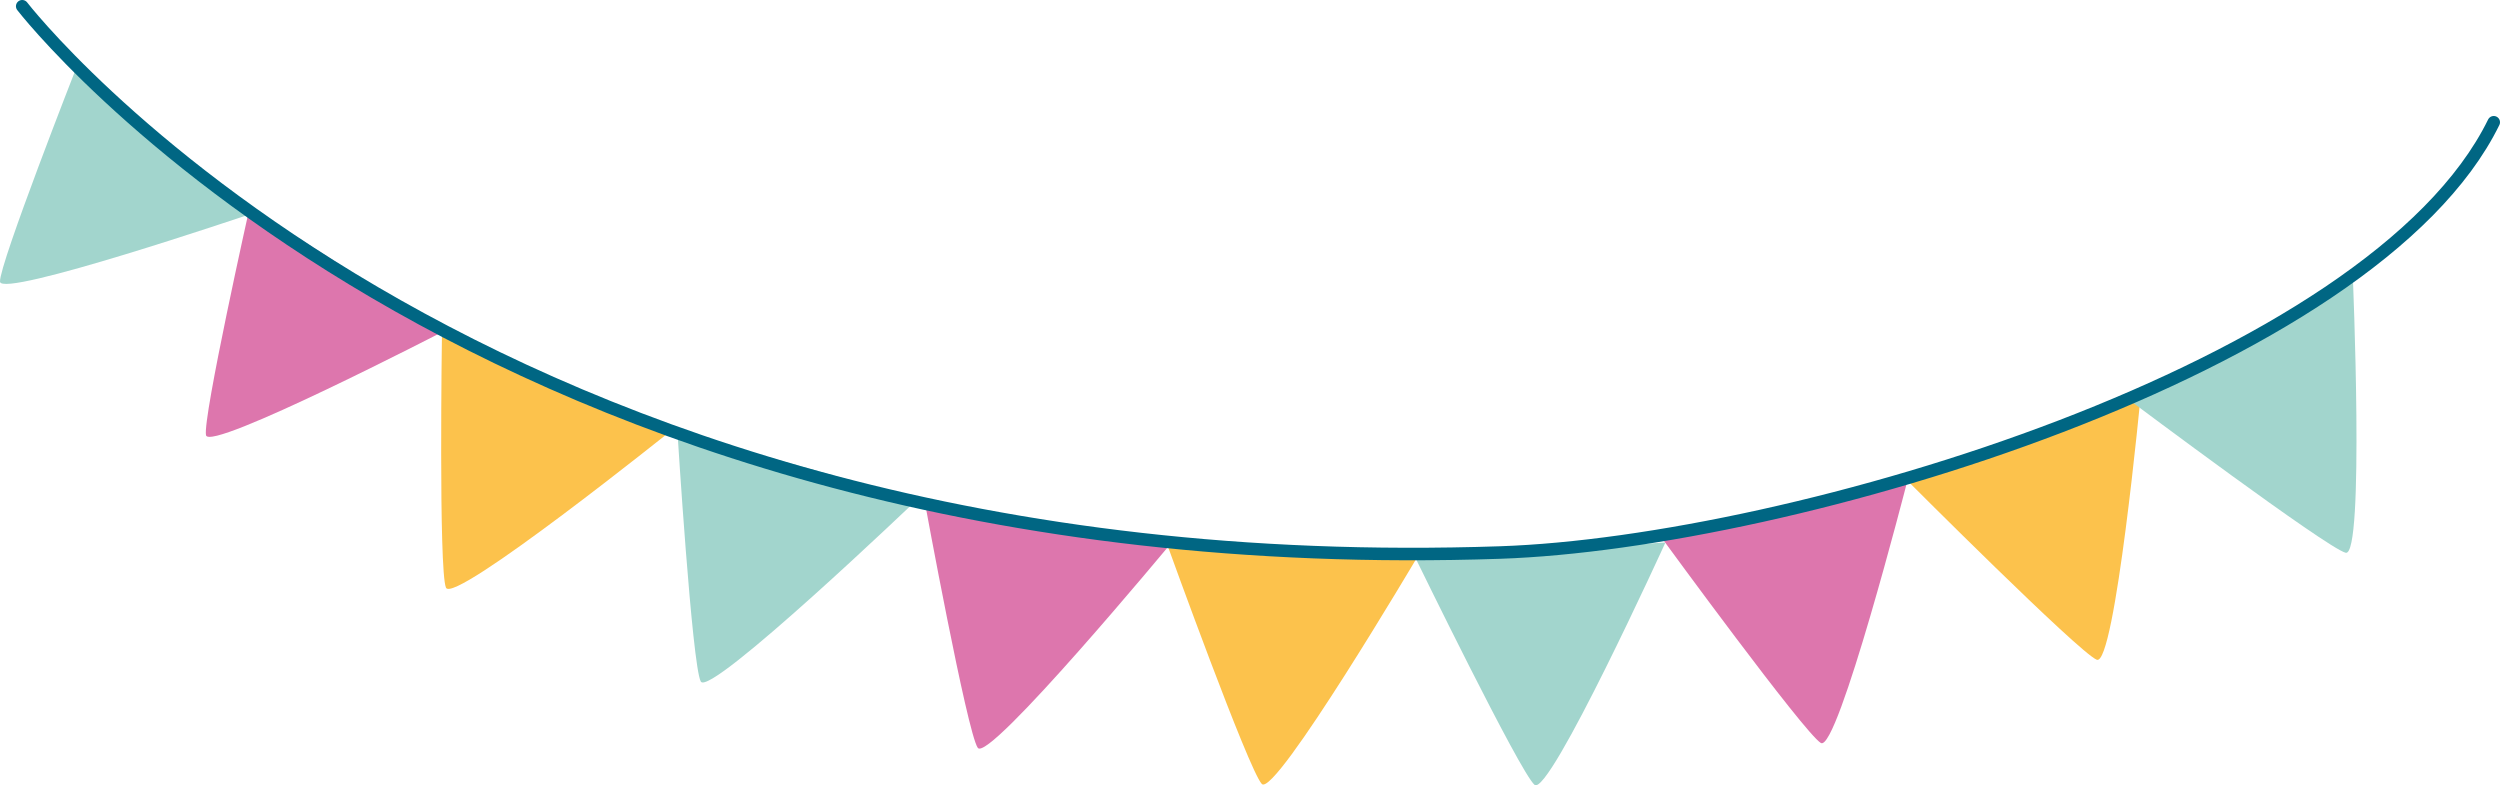 <svg id="Grupo_14171" data-name="Grupo 14171" xmlns="http://www.w3.org/2000/svg" xmlns:xlink="http://www.w3.org/1999/xlink" width="480.568" height="150.952" viewBox="0 0 480.568 150.952">
  <defs>
    <clipPath id="clip-path">
      <rect id="Rectángulo_2127" data-name="Rectángulo 2127" width="480.568" height="150.952" fill="none"/>
    </clipPath>
  </defs>
  <g id="Grupo_14169" data-name="Grupo 14169" clip-path="url(#clip-path)">
    <path id="Trazado_442" data-name="Trazado 442" d="M130.218,82.952s2.793,44.867,4.487,48.051S176.374,95.95,176.374,95.95Z" fill="#a2d5cd"/>
    <path id="Trazado_443" data-name="Trazado 443" d="M177.754,96.416s8.139,44.349,10.2,47.337,37.147-39.32,37.147-39.32Z" fill="#dd76ad"/>
    <path id="Trazado_444" data-name="Trazado 444" d="M224.561,105.21s15.458,42.809,17.993,45.488,30.091-43.947,30.091-43.947Z" fill="#fcc24c"/>
    <path id="Trazado_445" data-name="Trazado 445" d="M14.8,12.7S-.172,50.855,0,54.138s47.936-12.92,47.936-12.92Z" fill="#a2d5cd"/>
    <path id="Trazado_446" data-name="Trazado 446" d="M48.005,39.785S38.927,80.38,39.6,83.66s45.721-20,45.721-20Z" fill="#dd76ad"/>
    <path id="Trazado_447" data-name="Trazado 447" d="M84.957,64.052s-.657,45.509.768,48.911S129.4,82.475,129.4,82.475Z" fill="#fcc24c"/>
    <path id="Trazado_448" data-name="Trazado 448" d="M272.133,107.347s20.031,41.1,22.845,43.518,25.167-46.589,25.167-46.589Z" fill="#a2d5cd"/>
    <path id="Trazado_449" data-name="Trazado 449" d="M319.72,103.793s27.094,37.11,30.3,39.028,16.524-49.984,16.524-49.984Z" fill="#dd76ad"/>
    <path id="Trazado_450" data-name="Trazado 450" d="M366.646,92.384s32.9,32.965,36.4,34.434,8.5-51.277,8.5-51.277Z" fill="#fcc24c"/>
    <path id="Trazado_451" data-name="Trazado 451" d="M409.769,77.237s37.435,28.046,41.124,29.017,1.368-53.45,1.368-53.45Z" fill="#a2d5cd"/>
    <path id="Trazado_452" data-name="Trazado 452" d="M4.268,1.2S90.28,112.912,288.359,106.21c56.086-1.9,167.757-35.278,191.006-82.71" fill="none" stroke="#006683" stroke-linecap="round" stroke-linejoin="round" stroke-width="2.407"/>
  </g>
</svg>
